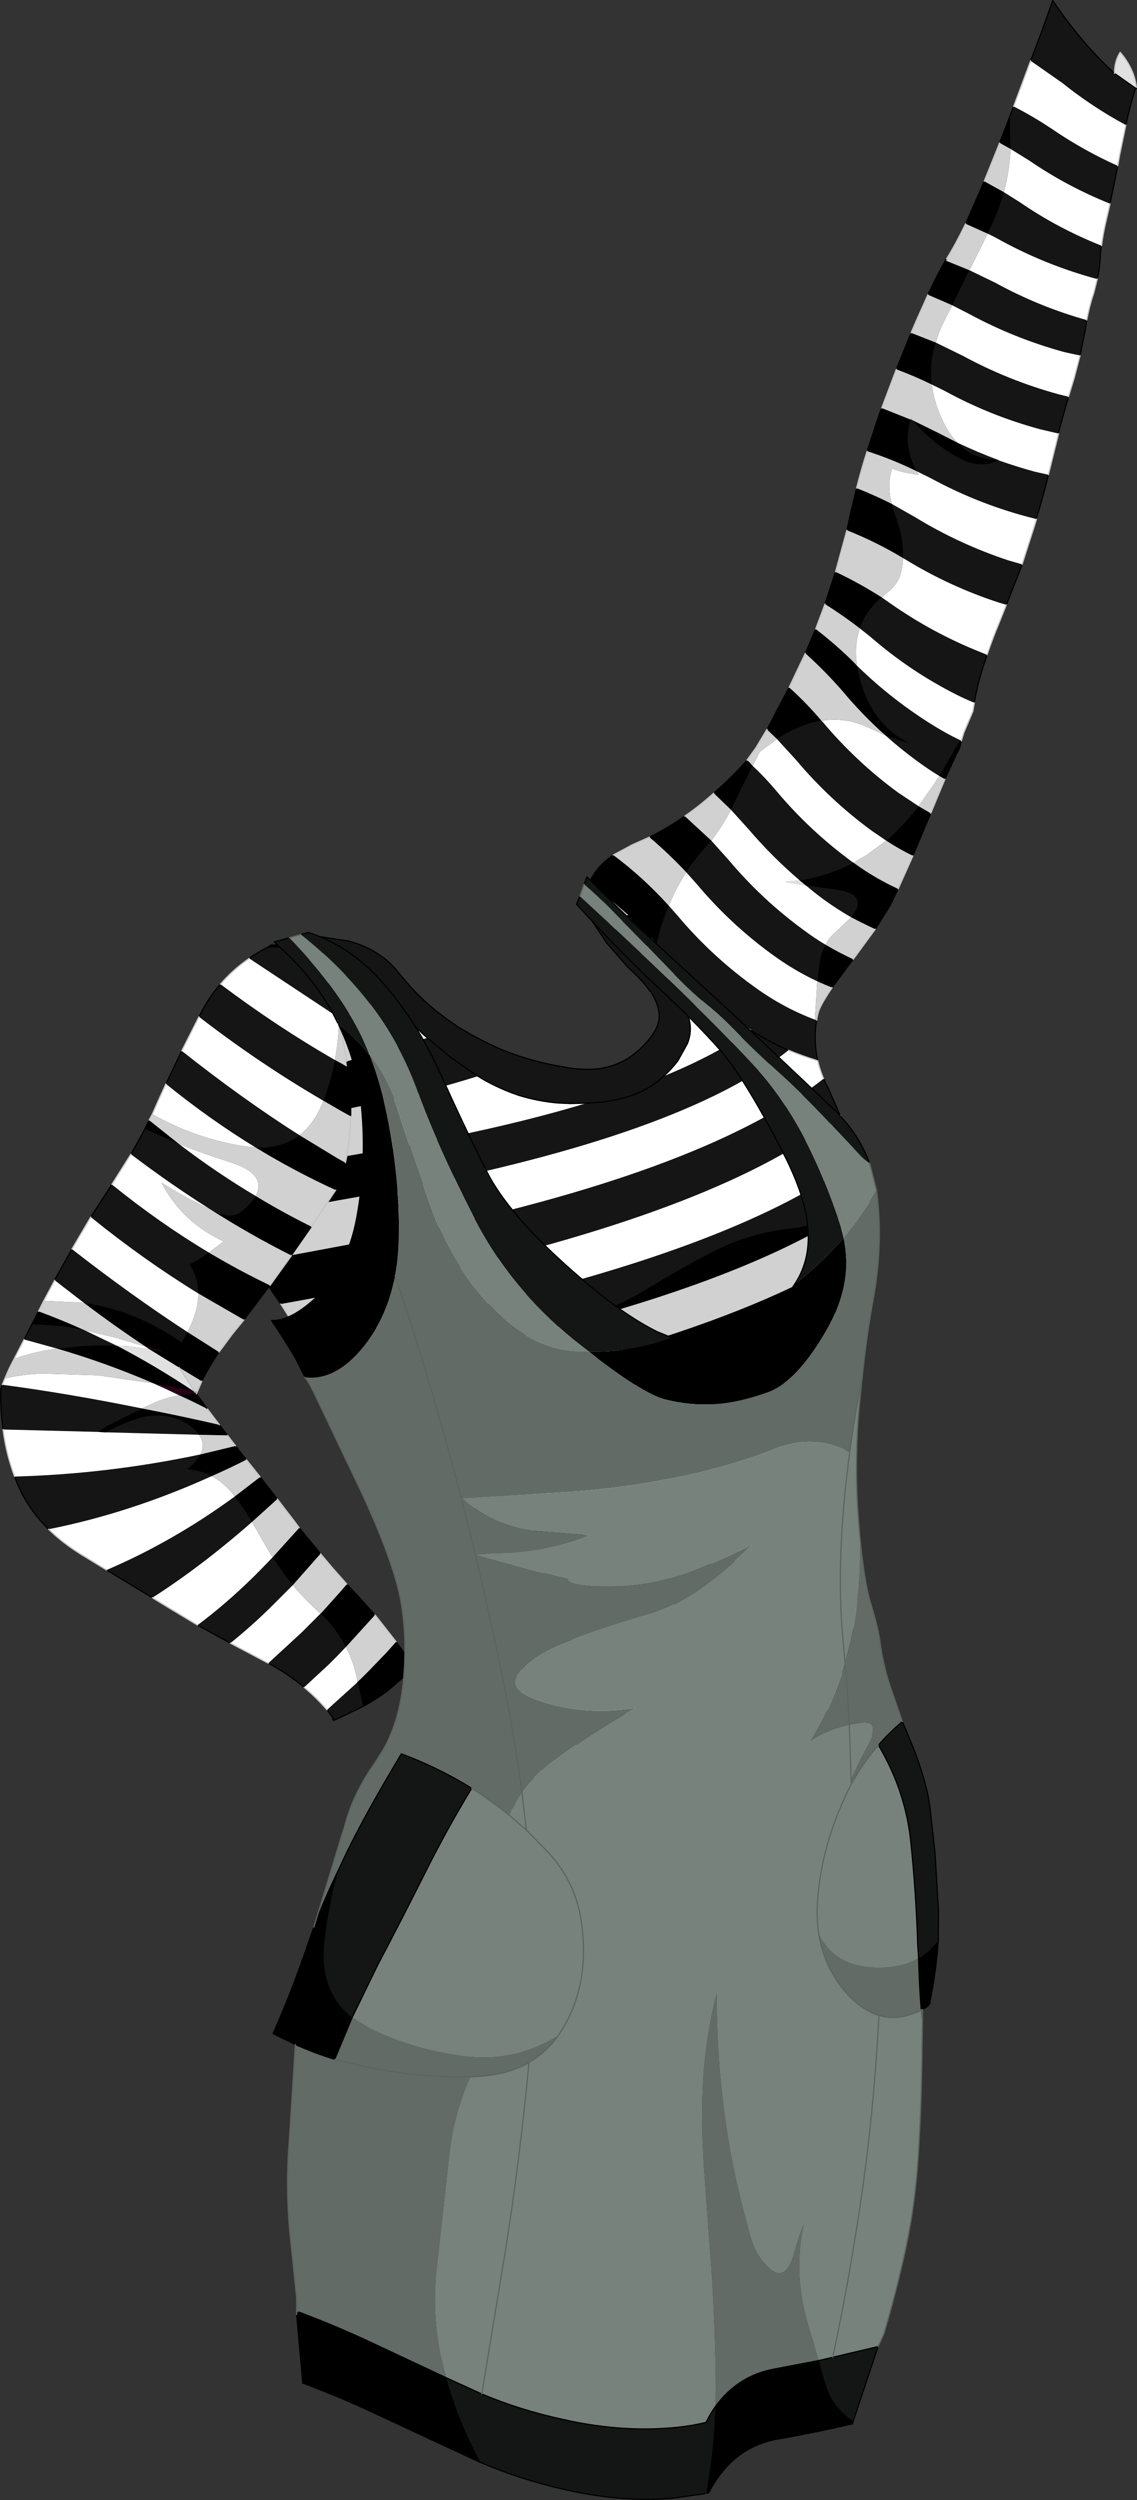 <?xml version="1.0" encoding="UTF-8" standalone="no"?>
<svg xmlns:xlink="http://www.w3.org/1999/xlink" height="616.65px" width="280.6px" xmlns="http://www.w3.org/2000/svg">
  <rect width="100%" height="100%" fill="#333333" stroke="none"/>
  <g transform="matrix(1.0, 0.0, 0.0, 1.0, 157.35, 323.9)">
    <path d="M57.45 87.55 L59.6 94.05 Q58.6 93.0 57.1 92.25 53.3 90.15 49.9 88.85 L57.45 87.55 M117.7 -305.8 Q117.7 -308.85 119.1 -311.0 122.55 -307.0 123.1 -302.35 L123.0 -302.25 122.9 -302.15 117.7 -305.8 M3.5 -85.0 L1.7 -86.9 0.25 -88.35 3.35 -92.35 4.65 -90.95 4.55 -90.8 3.5 -85.0 M-5.65 -94.5 L-9.55 -98.7 -10.1 -99.2 -7.85 -102.75 -2.55 -98.25 -5.65 -94.5 M41.6 -105.45 L36.45 -106.4 40.0 -106.75 41.6 -105.45 M-120.55 8.85 L-113.15 13.4 -109.45 19.15 -109.6 19.25 Q-119.0 13.0 -128.5 8.05 L-125.5 8.2 -120.55 8.85" fill="#e1e1e1" fill-rule="evenodd" stroke="none"/>
    <path d="M122.9 -302.15 L122.8 -301.8 Q121.6 -298.1 120.5 -293.05 112.15 -297.55 104.8 -303.45 L97.0 -308.9 99.85 -316.45 102.45 -323.75 Q109.65 -313.15 117.7 -305.8 L122.9 -302.15 M118.5 -283.0 L116.6 -273.65 Q106.0 -277.9 96.65 -284.3 L92.05 -287.15 91.95 -292.2 91.95 -295.4 92.8 -297.65 Q97.7 -295.15 102.25 -292.1 110.0 -286.8 118.5 -283.0 M114.5 -263.3 Q114.15 -261.5 114.15 -259.85 114.0 -257.5 113.45 -255.1 L113.3 -255.1 Q100.9 -258.45 89.7 -264.55 88.05 -265.5 86.4 -266.25 L86.95 -267.4 Q89.1 -271.8 90.4 -276.5 L94.3 -274.05 Q103.75 -267.55 114.5 -263.3 M110.85 -244.95 L110.4 -242.1 109.2 -236.2 105.3 -237.05 Q92.9 -240.45 81.75 -246.5 L77.65 -248.6 81.9 -257.25 88.3 -254.15 Q99.05 -248.25 110.85 -244.95 M106.35 -226.05 L104.45 -219.35 103.9 -217.2 103.9 -216.95 99.4 -218.0 Q87.0 -221.35 75.85 -227.45 L72.6 -229.05 Q72.0 -234.3 73.6 -239.4 L80.35 -236.1 Q91.5 -230.05 103.9 -226.65 L106.35 -226.05 M101.4 -206.8 Q100.1 -201.4 98.45 -196.15 L98.45 -195.85 95.95 -196.5 Q83.55 -199.85 72.35 -205.95 L68.9 -207.65 Q65.45 -214.1 67.4 -220.4 L67.85 -220.25 Q73.05 -214.1 79.9 -210.6 84.95 -208.2 89.0 -210.35 L89.1 -210.35 Q93.5 -208.8 98.05 -207.55 L101.4 -206.8 M94.9 -184.7 L93.95 -182.15 91.0 -174.7 89.2 -175.25 Q77.05 -179.2 66.1 -185.9 L65.5 -186.25 Q65.75 -191.2 63.6 -196.8 L62.75 -199.6 68.55 -196.3 Q79.45 -189.65 91.6 -185.65 L94.9 -184.7 M86.25 -162.4 L85.55 -160.25 Q83.9 -155.45 83.1 -150.55 80.75 -151.5 78.6 -152.6 67.15 -158.4 57.55 -166.75 56.15 -167.85 54.85 -168.9 56.3 -173.15 60.25 -176.55 L62.4 -175.05 Q72.9 -167.7 84.75 -163.0 L86.25 -162.4 M44.2 -72.25 Q43.75 -70.0 43.85 -66.85 43.95 -64.6 44.45 -62.25 L43.85 -62.45 Q40.45 -63.5 37.25 -64.85 32.4 -66.95 27.9 -69.8 32.4 -66.95 37.25 -64.85 11.0 -43.9 -59.7 -30.35 -60.8 -35.3 -61.15 -40.6 -33.05 -45.6 -12.6 -51.8 L-16.6 -51.7 -19.8 -51.85 Q-24.75 -52.3 -29.4 -53.75 -33.85 -55.25 -38.1 -57.65 L-39.4 -58.45 -42.0 -60.2 -46.25 -63.2 -51.9 -67.9 -46.25 -63.2 -42.0 -60.2 -39.4 -58.45 Q-50.25 -55.05 -61.65 -52.45 -62.3 -58.9 -63.85 -64.45 L-51.9 -67.9 -53.0 -68.85 -59.5 -75.35 -61.65 -77.8 -68.1 -75.2 -68.7 -76.2 Q-70.8 -79.8 -73.1 -82.8 L-68.7 -84.8 Q-70.7 -86.35 -72.95 -87.4 -74.85 -88.35 -76.95 -89.05 L-79.2 -89.65 -81.35 -90.2 -80.5 -90.9 -82.2 -92.35 -80.85 -92.8 -77.95 -92.8 -71.2 -91.75 -70.0 -91.4 Q-65.85 -90.1 -62.65 -87.6 L-62.45 -87.5 Q-60.45 -85.85 -58.8 -83.75 L-56.4 -80.9 Q-53.5 -77.7 -50.15 -74.9 -47.3 -72.6 -44.0 -70.4 L-40.85 -68.6 Q-38.5 -67.3 -36.1 -66.15 -32.1 -64.25 -27.75 -62.95 -23.6 -61.65 -19.2 -60.9 L-17.3 -60.55 Q-12.95 -59.85 -9.15 -60.35 -5.5 -60.95 -2.35 -62.85 L-1.35 -63.55 Q1.2 -65.4 3.25 -68.05 L3.95 -69.1 Q5.25 -71.0 5.35 -73.2 5.35 -76.05 3.2 -79.35 L3.0 -79.5 Q1.6 -81.5 -0.65 -83.7 L-2.45 -85.4 -7.85 -91.55 -7.9 -91.75 -11.45 -97.05 Q-12.85 -99.2 -13.9 -101.45 L-13.2 -102.4 -10.1 -99.2 -9.55 -98.7 -5.65 -94.5 -3.95 -92.7 0.25 -88.35 1.7 -86.9 3.5 -85.0 6.65 -81.7 7.75 -80.55 8.1 -80.2 Q10.65 -77.5 11.85 -74.9 10.65 -77.5 8.1 -80.2 L7.75 -80.55 6.65 -81.7 10.1 -84.8 5.85 -89.6 4.75 -90.9 Q4.65 -90.95 4.65 -90.95 5.8 -95.9 7.7 -100.5 L9.7 -98.25 Q17.9 -88.45 28.25 -80.9 35.6 -75.45 43.75 -72.4 L44.2 -72.25 M45.9 -57.85 L46.55 -56.45 47.2 -55.15 47.4 -54.7 50.0 -48.75 Q21.75 -25.95 -51.25 -9.55 L-52.4 -11.45 Q-54.75 -15.55 -56.45 -19.7 14.55 -34.45 44.45 -56.7 L45.9 -57.85 M54.15 -38.1 L55.8 -33.55 56.4 -31.75 Q54.95 -28.7 52.6 -27.05 45.25 -21.7 37.95 -20.9 30.5 -20.15 23.8 -17.55 17.15 -15.0 2.5 -6.1 -12.1 2.85 -27.85 3.3 -36.6 3.45 -43.1 -0.95 25.7 -16.65 54.15 -38.1 M50.6 23.9 L50.6 24.0 Q26.65 33.6 -12.7 38.85 L3.45 32.05 Q15.6 27.05 28.75 23.55 40.0 20.55 50.6 23.9 M50.85 35.0 Q50.8 39.7 51.1 44.45 L51.2 45.25 Q34.65 50.2 11.6 52.8 L10.55 52.85 -16.15 54.85 -22.75 53.55 Q-32.1 51.15 -29.5 47.6 21.55 45.0 50.85 35.0 M52.4 55.4 L52.75 57.1 Q53.65 61.65 54.0 66.15 26.25 73.05 -19.55 72.05 -26.55 70.4 -32.2 67.0 -25.85 65.8 -19.6 64.05 25.2 63.2 52.4 55.4 M54.7 77.5 L55.1 79.85 Q50.6 85.55 42.0 86.4 45.65 87.1 49.9 88.85 22.95 92.75 -18.4 89.1 L-11.4 87.8 Q-20.75 88.15 -27.35 84.35 L-10.35 80.85 Q29.45 82.85 54.7 77.5 M60.15 95.7 L60.3 96.15 61.35 99.75 61.95 103.25 Q23.1 113.15 -56.4 101.7 L-56.1 101.0 Q-54.8 97.35 -54.15 93.55 21.55 104.35 60.15 95.7 M65.15 118.75 L65.85 119.7 Q32.65 130.55 -31.5 122.05 L-35.65 120.4 Q-42.85 117.45 -44.6 111.75 L-43.8 111.85 Q-38.7 114.45 -33.0 116.0 -20.75 119.45 -7.25 121.0 L19.75 123.9 Q33.2 125.1 46.35 123.0 56.15 121.45 65.15 118.75 M66.65 127.8 L66.45 130.45 58.85 130.9 66.65 127.8 M-67.75 97.0 L-72.35 99.25 -74.85 100.4 -75.3 99.7 -76.05 98.65 -76.65 97.85 -69.3 91.2 -69.05 91.2 -67.75 97.0 M-82.3 92.3 Q-86.2 89.0 -91.15 86.35 L-82.85 78.7 -80.85 76.7 -78.25 74.1 Q-74.35 77.85 -72.0 82.35 L-74.25 84.7 -76.25 86.7 -82.3 92.3 M-100.5 81.4 L-108.6 76.95 Q-101.75 71.85 -94.95 65.2 L-92.95 63.2 -90.1 60.25 -87.15 64.5 -85.1 67.1 -88.1 70.1 -90.1 72.1 Q-95.3 77.25 -100.5 81.4 M-119.75 70.2 L-131.05 63.35 Q-114.65 56.35 -99.45 45.25 -97.05 48.3 -95.15 51.5 -107.7 62.5 -119.75 70.2 M-145.35 53.3 Q-150.65 48.1 -153.25 41.6 L-153.75 40.3 Q-130.85 39.7 -107.9 34.85 -108.85 36.55 -111.25 38.55 -107.95 38.75 -105.1 40.2 -125.2 49.3 -145.35 53.3 M-156.6 28.7 Q-157.3 23.75 -157.15 18.7 L-156.8 17.65 Q-139.95 19.9 -122.35 23.5 L-130.6 27.65 Q-132.0 28.4 -133.1 29.3 L-156.6 28.7 M-151.4 6.5 L-149.5 2.75 -141.85 3.2 -136.4 4.25 -128.5 8.05 Q-133.05 7.85 -137.6 8.15 L-143.25 8.75 -151.4 6.5 M-143.85 -8.1 L-143.8 -8.25 -143.7 -8.5 -139.6 -15.8 Q-125.05 -4.45 -111.1 4.65 L-112.55 7.2 Q-123.75 -0.7 -136.65 -2.55 L-143.85 -8.1 M-134.95 -23.7 L-130.25 -30.95 -129.75 -31.75 Q-117.95 -22.2 -105.8 -14.95 -108.3 -13.2 -110.55 -12.05 -108.5 -8.7 -108.4 -4.85 -122.0 -13.2 -134.95 -23.7 M-125.05 -39.2 Q-123.25 -42.3 -121.6 -45.45 L-113.15 -41.7 Q-104.0 -34.7 -94.25 -28.9 -95.15 -27.4 -97.05 -25.7 -99.75 -23.1 -103.55 -24.7 L-105.45 -25.6 Q-115.35 -31.85 -125.05 -39.2 M-116.4 -56.55 L-112.5 -64.7 Q-97.4 -52.75 -83.45 -43.9 -87.85 -40.6 -94.25 -40.85 -105.7 -47.85 -116.4 -56.55 M-108.25 -73.1 L-107.3 -74.9 Q-105.45 -78.3 -102.95 -81.15 -89.05 -70.7 -74.7 -62.45 -75.7 -57.3 -77.55 -52.4 -93.3 -61.55 -108.25 -73.1 M-95.85 -87.5 Q-93.75 -89.05 -91.3 -90.25 -85.25 -90.9 -81.2 -86.95 -78.85 -84.8 -77.1 -81.0 L-76.85 -80.3 Q-75.35 -76.85 -74.25 -73.2 L-95.85 -87.5 M78.95 -214.7 Q83.9 -212.35 89.0 -210.45 82.85 -210.6 78.95 -214.7 M-68.7 -84.8 Q-67.15 -83.7 -65.65 -82.2 L-63.5 -79.95 -61.65 -77.8 -63.5 -79.95 -65.65 -82.2 Q-67.15 -83.7 -68.7 -84.8 M6.45 -58.45 Q4.9 -57.05 3.1 -55.85 L2.2 -55.35 Q-2.0 -52.9 -8.85 -52.05 L-12.6 -51.8 -8.85 -52.05 Q-2.0 -52.9 2.2 -55.35 L3.1 -55.85 Q4.9 -57.05 6.45 -58.45 19.55 -63.85 27.9 -69.8 26.15 -70.95 24.4 -72.25 L17.4 -77.85 11.85 -74.9 Q12.7 -73.1 12.95 -71.3 13.25 -68.85 12.3 -66.5 L9.95 -62.25 Q8.4 -60.2 6.45 -58.45 M34.4 -141.6 Q37.25 -143.5 40.55 -144.8 42.95 -145.75 45.4 -146.1 L45.75 -145.75 Q54.0 -135.95 64.3 -128.4 L69.35 -125.05 Q65.6 -120.2 61.35 -116.55 L57.7 -119.05 Q47.4 -126.6 39.15 -136.4 L34.4 -141.6 M61.1 -142.55 Q64.4 -141.25 67.7 -140.4 57.95 -144.55 54.7 -157.1 L54.15 -159.7 Q62.85 -151.2 73.25 -144.8 76.35 -142.9 79.55 -141.35 L74.45 -132.5 Q71.75 -134.15 69.15 -136.05 64.9 -139.15 61.1 -142.55 M28.4 -135.0 Q31.55 -132.05 34.3 -128.75 42.55 -118.95 52.85 -111.4 L53.3 -111.1 Q46.85 -107.8 40.0 -106.75 33.2 -112.55 27.35 -119.4 L23.05 -124.15 23.55 -125.2 28.4 -135.0 M12.0 -108.75 Q14.0 -111.75 16.45 -114.55 L18.2 -116.55 22.5 -111.75 Q30.75 -101.95 41.05 -94.45 43.65 -92.5 46.35 -90.9 45.25 -88.9 44.9 -86.35 L44.35 -81.85 Q38.55 -84.55 33.1 -88.55 22.75 -96.1 14.55 -105.9 L12.0 -108.75 M52.7 -97.65 Q49.2 -99.65 45.9 -102.05 43.65 -103.7 41.6 -105.45 L47.5 -104.65 Q57.6 -103.7 52.7 -97.65 M17.4 -77.85 Q13.6 -81.15 10.1 -84.8 13.6 -81.15 17.4 -77.85 M-131.2 29.4 Q-128.0 27.65 -124.35 26.35 -117.0 23.75 -111.25 27.3 -109.2 28.6 -108.25 30.0 L-131.2 29.4" fill="#151515" fill-rule="evenodd" stroke="none"/>
    <path d="M120.5 -293.05 L119.0 -285.8 118.5 -283.0 Q110.0 -286.8 102.25 -292.1 97.7 -295.15 92.8 -297.65 L97.0 -308.9 104.8 -303.45 Q112.15 -297.55 120.5 -293.05 M116.6 -273.65 L115.7 -269.75 Q114.85 -266.2 114.5 -263.3 103.75 -267.55 94.3 -274.05 L90.4 -276.5 Q91.8 -281.7 92.05 -287.15 L96.65 -284.3 Q106.0 -277.9 116.6 -273.65 M113.45 -255.1 L112.6 -251.7 Q111.55 -248.65 110.85 -244.95 99.05 -248.25 88.3 -254.15 L81.9 -257.25 86.4 -266.25 Q88.05 -265.5 89.7 -264.55 100.9 -258.45 113.3 -255.1 L113.45 -255.1 M109.2 -236.2 L107.75 -230.65 106.35 -226.05 103.9 -226.65 Q91.5 -230.05 80.35 -236.1 L73.6 -239.4 Q74.2 -241.55 75.2 -243.75 L77.65 -248.6 81.75 -246.5 Q92.9 -240.45 105.3 -237.05 L109.2 -236.2 M103.9 -216.95 L101.5 -207.25 101.4 -206.8 98.05 -207.55 Q93.5 -208.8 89.1 -210.35 L89.0 -210.45 Q83.9 -212.35 78.95 -214.7 77.3 -216.4 76.0 -218.75 73.25 -223.95 72.6 -229.05 L75.85 -227.45 Q87.0 -221.35 99.4 -218.0 L103.9 -216.95 M98.45 -195.85 L98.05 -194.5 94.9 -184.7 91.6 -185.65 Q79.45 -189.65 68.55 -196.3 L62.75 -199.6 Q61.45 -204.3 62.85 -208.35 65.15 -207.3 69.4 -206.8 L68.9 -207.65 72.35 -205.95 Q83.55 -199.85 95.95 -196.5 L98.45 -195.85 M91.0 -174.7 L89.2 -170.2 Q87.8 -166.9 86.25 -162.4 L84.75 -163.0 Q72.9 -167.7 62.4 -175.05 L60.25 -176.55 61.25 -177.4 Q64.05 -179.65 64.75 -181.8 65.45 -184.0 65.5 -186.25 L66.1 -185.9 Q77.05 -179.2 89.2 -175.25 L91.0 -174.7 M83.1 -150.55 L82.75 -148.45 80.5 -143.15 79.9 -141.15 79.55 -141.35 Q76.35 -142.9 73.25 -144.8 62.85 -151.2 54.15 -159.7 53.4 -164.75 54.85 -168.9 56.15 -167.85 57.55 -166.75 67.15 -158.4 78.6 -152.6 80.75 -151.5 83.1 -150.55 M44.45 -62.25 Q44.95 -60.1 45.9 -57.85 L44.45 -56.7 Q14.55 -34.45 -56.45 -19.7 -58.55 -24.9 -59.7 -30.35 11.0 -43.9 37.25 -64.85 40.45 -63.5 43.85 -62.45 L44.45 -62.25 M50.0 -48.75 L51.4 -45.2 54.15 -38.1 Q25.7 -16.65 -43.1 -0.95 -47.7 -4.2 -51.25 -9.55 21.75 -25.95 50.0 -48.75 M50.6 24.0 Q50.45 26.6 50.8 29.3 L50.95 31.3 50.95 32.0 50.85 35.0 Q21.55 45.0 -29.5 47.6 -27.75 45.0 -20.05 41.85 L-12.7 38.85 Q26.65 33.6 50.6 24.0 M51.2 45.25 Q51.55 50.35 52.4 55.4 25.2 63.2 -19.6 64.05 L-14.7 62.6 Q-1.75 58.5 10.55 52.85 8.4 53.75 3.85 54.5 -6.25 56.25 -16.15 54.85 L10.55 52.85 11.6 52.8 Q34.65 50.2 51.2 45.25 M54.0 66.15 L54.05 70.1 Q54.05 73.95 54.7 77.5 29.45 82.85 -10.35 80.85 L1.8 78.95 Q17.65 76.7 31.6 71.15 L24.4 71.35 Q7.95 74.55 -9.3 73.5 -14.75 73.15 -19.55 72.05 26.25 73.05 54.0 66.15 M59.6 94.05 L60.15 95.7 Q21.55 104.35 -54.15 93.55 L-54.05 92.95 -41.9 92.4 -18.4 89.1 Q22.95 92.75 49.9 88.85 53.3 90.15 57.1 92.25 58.6 93.0 59.6 94.05 M61.95 103.25 Q62.2 106.1 61.95 109.15 61.8 110.85 61.95 112.35 61.8 112.35 61.7 112.45 L40.65 113.2 Q27.45 113.2 14.3 113.55 0.6 114.0 -12.85 112.8 L-38.7 109.65 Q-49.25 108.0 -56.55 102.1 L-56.4 101.7 Q23.1 113.15 61.95 103.25 M65.85 119.7 Q67.1 121.95 66.75 125.85 L66.65 127.8 58.85 130.9 57.3 130.9 Q40.1 131.35 22.6 131.4 9.75 131.4 -2.35 129.35 -11.2 127.85 -20.15 125.6 -25.7 124.2 -31.5 122.05 32.65 130.55 65.85 119.7 M-76.65 97.85 Q-79.2 94.9 -82.3 92.3 L-76.25 86.7 -74.25 84.7 -72.0 82.35 Q-70.0 86.15 -69.2 90.4 L-69.15 91.0 -69.3 91.2 -76.65 97.85 M-91.15 86.35 L-93.6 85.05 -100.5 81.4 Q-95.3 77.25 -90.1 72.1 L-88.1 70.1 -85.1 67.1 Q-82.4 70.3 -79.1 73.35 L-78.25 74.1 -80.85 76.7 -82.85 78.7 -91.15 86.35 M-108.6 76.95 L-115.75 72.65 -119.75 70.2 Q-107.7 62.5 -95.15 51.5 L-93.4 54.6 -90.1 60.25 -92.95 63.2 -94.95 65.2 Q-101.75 71.85 -108.6 76.95 M-131.05 63.35 L-137.1 59.65 Q-141.85 56.75 -145.35 53.3 -125.2 49.3 -105.1 40.2 -102.15 41.75 -99.8 44.7 L-99.45 45.25 Q-114.65 56.35 -131.05 63.35 M-153.75 40.3 Q-155.85 34.65 -156.6 28.7 L-133.1 29.3 -131.2 29.4 -108.25 30.0 Q-106.6 32.25 -107.9 34.85 -130.85 39.7 -153.75 40.3 M-156.8 17.65 L-156.15 16.1 Q-151.6 15.05 -146.65 14.9 L-133.1 15.35 -119.95 17.25 -119.85 17.15 -119.5 17.3 Q-116.3 18.7 -113.15 20.25 -116.05 20.8 -118.8 21.9 L-122.35 23.5 Q-139.95 19.9 -156.8 17.65 M-153.85 11.25 L-151.4 6.5 -143.25 8.75 Q-147.25 9.25 -151.15 10.4 L-153.85 11.25 M-146.55 -3.05 L-143.85 -8.1 -136.65 -2.55 -146.55 -3.05 M-139.6 -15.8 L-134.95 -23.7 Q-122.0 -13.2 -108.4 -4.85 -108.4 -0.45 -111.1 4.65 -125.05 -4.45 -139.6 -15.8 M-129.75 -31.75 L-125.05 -39.2 Q-115.35 -31.85 -105.45 -25.6 -111.6 -28.45 -117.5 -32.2 -112.4 -22.4 -102.15 -17.7 L-105.8 -14.95 Q-117.95 -22.2 -129.75 -31.75 M-119.75 -49.1 L-118.3 -52.4 -116.4 -56.55 Q-105.7 -47.85 -94.25 -40.85 L-97.3 -41.2 Q-109.2 -43.1 -119.75 -49.1 M-112.5 -64.7 L-108.25 -73.1 Q-93.3 -61.55 -77.55 -52.4 L-77.7 -52.05 Q-79.8 -46.65 -83.45 -43.9 -97.4 -52.75 -112.5 -64.7 M-102.95 -81.15 Q-99.9 -84.7 -95.85 -87.5 L-74.25 -73.2 -74.15 -72.65 -73.7 -71.35 Q-73.9 -66.85 -74.7 -62.45 -89.05 -70.7 -102.95 -81.15 M-77.95 -88.55 L-76.95 -89.05 Q-74.85 -88.35 -72.95 -87.4 -70.7 -86.35 -68.7 -84.8 L-73.1 -82.8 Q-75.35 -85.85 -77.95 -88.55 M-68.1 -75.2 L-61.65 -77.8 -59.5 -75.35 -53.0 -68.85 -51.9 -67.9 -63.85 -64.45 Q-65.5 -70.25 -68.1 -75.2 M-39.4 -58.45 L-38.1 -57.65 Q-33.85 -55.25 -29.4 -53.75 -24.75 -52.3 -19.8 -51.85 L-16.6 -51.7 -12.6 -51.8 Q-33.05 -45.6 -61.15 -40.6 L-61.35 -45.25 -61.65 -52.45 Q-50.25 -55.05 -39.4 -58.45 M6.45 -58.45 Q8.4 -60.2 9.95 -62.25 L12.3 -66.5 Q13.25 -68.85 12.95 -71.3 12.7 -73.1 11.85 -74.9 L17.4 -77.85 24.4 -72.25 Q26.15 -70.95 27.9 -69.8 19.55 -63.85 6.45 -58.45 M6.65 -81.7 L3.5 -85.0 4.55 -90.8 4.75 -90.9 5.85 -89.6 10.1 -84.8 6.65 -81.7 M45.4 -146.1 Q51.65 -147.15 57.7 -144.1 L61.1 -142.55 Q64.9 -139.15 69.15 -136.05 71.75 -134.15 74.45 -132.5 L73.3 -130.75 69.35 -125.05 64.3 -128.4 Q54.0 -135.95 45.75 -145.75 L45.4 -146.1 M34.4 -141.6 L39.15 -136.4 Q47.4 -126.6 57.7 -119.05 L61.35 -116.55 56.6 -113.05 53.3 -111.1 52.85 -111.4 Q42.55 -118.95 34.3 -128.75 31.55 -132.05 28.4 -135.0 L29.55 -137.25 30.15 -138.45 34.4 -141.6 M23.05 -124.15 L27.35 -119.4 Q33.2 -112.55 40.0 -106.75 L36.45 -106.4 41.6 -105.45 Q43.65 -103.7 45.9 -102.05 49.2 -99.65 52.7 -97.65 L49.15 -94.25 Q47.4 -92.8 46.35 -90.9 43.65 -92.5 41.05 -94.45 30.75 -101.95 22.5 -111.75 L18.2 -116.55 Q20.95 -120.1 23.05 -124.15 M7.7 -100.5 L9.0 -103.45 Q10.35 -106.15 12.0 -108.75 L14.55 -105.9 Q22.75 -96.1 33.1 -88.55 38.55 -84.55 44.35 -81.85 L43.75 -72.4 Q35.6 -75.45 28.25 -80.9 17.9 -88.45 9.7 -98.25 L7.7 -100.5 M-113.15 -41.7 Q-107.0 -39.3 -100.75 -37.3 -91.3 -34.35 -94.25 -28.9 -104.0 -34.7 -113.15 -41.7 M-136.4 4.25 L-128.85 6.05 -121.5 8.2 -120.55 8.85 -125.5 8.2 -128.5 8.05 -136.4 4.25" fill="#ffffff" fill-rule="evenodd" stroke="none"/>
    <path d="M79.9 -141.15 L79.65 -140.05 79.45 -139.35 78.5 -137.5 75.85 -131.7 74.45 -132.5 79.55 -141.35 79.9 -141.15 M72.35 -123.3 L68.3 -113.7 67.95 -112.8 Q64.55 -114.45 61.35 -116.55 65.6 -120.2 69.35 -125.05 L72.35 -123.3 M64.3 -104.65 L62.3 -100.5 58.65 -94.7 Q55.65 -96.1 52.7 -97.65 57.6 -103.7 47.5 -104.65 L41.6 -105.45 40.0 -106.75 Q46.85 -107.8 53.3 -111.1 58.6 -107.25 64.3 -104.65 M53.2 -87.3 L48.0 -80.3 Q46.2 -81.0 44.35 -81.85 L44.9 -86.35 Q45.25 -88.9 46.35 -90.9 49.75 -88.9 53.2 -87.3 M56.4 -31.75 L57.1 -28.3 Q20.8 -1.6 -78.6 15.95 L-79.8 13.15 -82.65 6.9 Q-61.5 3.2 -43.1 -0.95 -36.6 3.45 -27.85 3.3 -12.1 2.85 2.5 -6.1 17.15 -15.0 23.8 -17.55 30.5 -20.15 37.95 -20.9 45.25 -21.7 52.6 -27.05 54.95 -28.7 56.4 -31.75 M56.75 -17.0 L55.3 -8.6 Q54.7 -5.75 54.35 -2.9 16.45 18.7 -71.45 31.1 L-74.35 25.2 Q20.15 8.2 56.75 -17.0 M53.3 10.2 Q52.75 13.7 51.8 16.8 50.8 20.2 50.6 23.9 40.0 20.55 28.75 23.55 15.6 27.05 3.45 32.05 L-12.7 38.85 Q-36.2 41.85 -65.05 43.35 L-68.35 36.9 Q15.15 28.95 53.3 10.2 M55.1 79.85 L56.05 83.4 57.45 87.55 49.9 88.85 Q45.65 87.1 42.0 86.4 50.6 85.55 55.1 79.85 M61.95 112.45 Q62.2 116.35 64.3 118.0 L65.15 118.75 Q56.15 121.45 46.35 123.0 33.2 125.1 19.75 123.9 L-7.25 121.0 Q-20.75 119.45 -33.0 116.0 -38.7 114.45 -43.8 111.85 25.9 122.85 61.7 112.45 L61.95 112.45 M66.45 130.45 L66.65 133.15 66.8 136.25 64.3 137.6 Q58.65 140.25 52.7 142.1 46.55 144.1 39.95 144.6 L28.15 145.65 14.95 146.35 2.15 146.35 -10.7 145.65 -23.45 144.35 Q-29.6 143.45 -35.6 141.8 -42.15 140.0 -48.95 138.7 -54.3 137.6 -58.9 135.05 L-68.5 129.6 -67.55 126.4 Q16.25 145.45 58.85 130.9 L66.45 130.45 M-66.25 116.4 Q-65.25 112.35 -62.35 110.0 L-61.05 108.9 -44.6 111.75 Q-42.85 117.45 -35.65 120.4 L-31.5 122.05 Q-47.9 119.9 -66.25 116.4 M-53.95 84.95 L-54.05 82.95 Q-54.2 79.9 -54.5 77.05 -30.55 79.9 -10.35 80.85 L-27.35 84.35 Q-20.75 88.15 -11.4 87.8 L-18.4 89.1 -53.95 84.95 M-55.45 70.2 Q-56.1 66.85 -56.9 63.8 -36.95 64.4 -19.6 64.05 -25.85 65.8 -32.2 67.0 -26.55 70.4 -19.55 72.05 L-55.45 70.2 M-59.75 55.3 Q-61.15 51.9 -62.7 48.45 -45.1 48.35 -29.5 47.6 -32.1 51.15 -22.75 53.55 L-16.15 54.85 Q-36.2 55.75 -59.75 55.3 M-88.05 -2.25 L-91.0 -6.5 -97.15 1.65 -108.4 -4.85 Q-108.5 -8.7 -110.55 -12.05 -108.3 -13.2 -105.8 -14.95 -98.35 -10.5 -90.7 -6.85 L-85.45 -14.15 -85.45 -14.25 -85.6 -14.3 Q-95.65 -19.35 -105.45 -25.6 L-103.55 -24.7 Q-99.75 -23.1 -97.05 -25.7 -95.15 -27.4 -94.25 -28.9 -87.5 -24.8 -80.5 -21.35 L-85.35 -14.4 -85.35 -14.3 -56.45 -19.7 Q-54.75 -15.55 -52.4 -11.45 L-51.25 -9.55 Q-68.45 -5.75 -88.05 -2.25 M-103.3 9.6 Q-105.7 13.1 -107.55 16.8 L-113.15 13.4 -120.55 8.85 -117.15 9.45 -121.5 8.2 Q-129.05 3.2 -136.65 -2.55 -123.75 -0.7 -112.55 7.2 L-111.1 4.65 -103.3 9.6 M-108.9 19.9 L-108.65 20.2 -106.15 23.65 Q-109.6 21.85 -113.15 20.25 L-109.1 19.65 -108.9 19.9 M-103.2 27.55 L-101.2 30.15 -108.25 30.0 Q-109.2 28.6 -111.25 27.3 -117.0 23.75 -124.35 26.35 -128.0 27.65 -131.2 29.4 L-133.1 29.3 Q-132.0 28.4 -130.6 27.65 L-122.35 23.5 Q-112.9 25.3 -103.2 27.55 M-99.2 32.75 L-99.15 32.85 -96.55 36.15 Q-100.75 38.3 -105.1 40.2 -107.95 38.75 -111.25 38.55 -108.85 36.55 -107.9 34.85 L-99.2 32.75 M-93.15 40.4 L-88.9 45.85 -95.15 51.5 Q-97.05 48.3 -99.45 45.25 L-93.15 40.4 M-83.5 52.95 L-78.25 59.35 -85.1 67.1 -87.15 64.5 -90.1 60.25 -83.5 52.95 M-71.75 66.85 L-69.75 69.0 -69.3 69.45 -64.8 74.45 -65.85 75.6 -71.8 82.15 -72.0 82.35 Q-74.35 77.85 -78.25 74.1 L-78.05 73.95 -73.3 68.65 -71.75 66.85 M-59.6 81.05 L-57.1 84.5 -55.95 86.0 -54.8 87.1 -59.7 91.45 -60.9 92.5 Q-63.75 94.85 -67.75 97.0 L-69.05 91.2 -69.15 91.0 -68.25 90.15 -66.25 88.15 -62.0 83.75 -59.6 81.05 M-149.5 2.75 L-147.85 -0.45 Q-142.15 1.65 -136.4 4.25 L-141.85 3.2 -149.5 2.75 M-121.6 -45.45 L-120.55 -47.6 -113.15 -41.7 -121.6 -45.45 M-91.3 -90.25 Q-90.9 -90.55 -90.45 -90.8 L-89.75 -90.8 -87.35 -90.8 -82.2 -92.35 -80.5 -90.9 -81.35 -90.2 -79.2 -89.65 -77.95 -88.55 -81.2 -86.95 Q-85.25 -90.9 -91.3 -90.25 M-13.2 -102.4 Q-12.85 -104.25 -12.1 -105.9 L-12.0 -106.05 Q-10.15 -110.2 -6.0 -113.0 1.45 -107.45 7.7 -100.5 5.8 -95.9 4.65 -90.95 L3.35 -92.35 -2.55 -98.25 -7.85 -102.75 -10.1 -99.2 -13.2 -102.4 M2.9 -117.4 Q7.45 -119.65 11.65 -122.6 L18.2 -116.55 16.45 -114.55 Q14.0 -111.75 12.0 -108.75 7.7 -113.35 2.9 -117.4 M18.8 -128.25 Q24.0 -132.85 27.0 -136.4 L27.55 -135.95 28.4 -135.0 23.55 -125.2 23.05 -124.15 18.8 -128.25 M32.5 -145.0 L34.65 -149.15 37.4 -154.35 Q41.65 -150.55 45.4 -146.1 42.95 -145.75 40.55 -144.8 37.25 -143.5 34.4 -141.6 L32.15 -143.75 32.5 -145.0 M41.4 -162.75 L43.95 -168.75 Q48.85 -165.0 53.3 -160.6 L54.15 -159.7 54.7 -157.1 Q57.95 -144.55 67.7 -140.4 64.4 -141.25 61.1 -142.55 55.45 -147.6 50.6 -153.4 46.25 -158.4 41.4 -162.75 M46.25 -174.9 L48.85 -182.85 Q54.7 -180.1 60.25 -176.55 56.3 -173.15 54.85 -168.9 50.7 -172.1 46.25 -174.9 M51.65 -193.1 L52.5 -197.1 54.05 -203.5 Q58.5 -201.75 62.75 -199.6 L63.6 -196.8 Q65.75 -191.2 65.5 -186.25 58.85 -190.25 51.65 -193.1 M56.65 -212.6 L59.7 -221.9 60.25 -223.25 67.4 -220.4 Q65.45 -214.1 68.9 -207.65 62.9 -210.6 56.65 -212.6 M63.85 -232.8 L67.5 -241.8 73.6 -239.4 Q72.0 -234.3 72.6 -229.05 68.3 -231.15 63.85 -232.8 M71.65 -251.2 Q74.2 -256.65 76.0 -259.7 L76.1 -259.6 81.9 -257.25 77.65 -248.6 71.65 -251.2 M80.95 -268.7 L82.15 -271.4 85.55 -279.2 90.4 -276.5 Q89.1 -271.8 86.95 -267.4 L86.4 -266.25 80.95 -268.7 M89.35 -288.65 L89.35 -288.7 91.95 -295.4 91.95 -292.2 92.05 -287.15 89.35 -288.65 M-77.1 -81.0 L-73.1 -82.8 Q-70.8 -79.8 -68.7 -76.2 L-68.1 -75.2 -73.7 -72.85 -74.15 -72.65 -74.25 -73.2 Q-75.35 -76.85 -76.85 -80.3 L-77.1 -81.0 M-74.7 -62.45 L-73.2 -61.65 -71.55 -60.7 -71.05 -55.75 -70.8 -50.55 -71.05 -55.75 -71.55 -60.7 -71.75 -62.1 -63.85 -64.45 Q-62.3 -58.9 -61.65 -52.45 L-70.8 -50.55 -70.8 -48.55 -73.05 -49.8 -77.55 -52.4 Q-75.7 -57.3 -74.7 -62.45 M-81.35 -90.2 L-87.35 -90.8 -81.35 -90.2 M0.25 -88.35 L-3.95 -92.7 -5.65 -94.5 -2.55 -98.25 3.35 -92.35 0.25 -88.35 M67.85 -220.25 L74.45 -217.0 78.95 -214.7 Q82.85 -210.6 89.0 -210.45 L89.0 -210.35 Q84.95 -208.2 79.9 -210.6 73.05 -214.1 67.85 -220.25 M-12.1 -105.9 L-7.85 -102.75 -12.1 -105.9 M-61.15 -40.6 Q-60.8 -35.3 -59.7 -30.35 L-76.5 -27.35 -74.5 -30.35 -73.55 -31.85 Q-72.7 -34.45 -72.1 -37.1 -72.7 -34.45 -73.55 -31.85 L-74.5 -30.35 Q-84.75 -35.05 -94.25 -40.85 -87.85 -40.6 -83.45 -43.9 L-74.15 -38.25 -72.1 -37.1 -71.75 -38.75 -61.15 -40.6 M-85.35 -14.3 L-85.45 -14.25 -85.35 -14.3 M-91.0 -6.5 L-90.7 -6.85 -91.0 -6.5 M-128.5 8.05 Q-119.0 13.0 -109.6 19.25 L-119.5 17.3 -119.85 17.15 Q-131.4 12.2 -143.25 8.75 L-137.6 8.15 Q-133.05 7.85 -128.5 8.05" fill="#000000" fill-rule="evenodd" stroke="none"/>
    <path d="M75.85 -131.7 L74.55 -128.6 72.35 -123.3 69.35 -125.05 73.3 -130.75 74.45 -132.5 75.85 -131.7 M67.95 -112.8 L64.3 -104.65 Q58.6 -107.25 53.3 -111.1 L56.6 -113.05 61.35 -116.55 Q64.55 -114.45 67.95 -112.8 M58.65 -94.7 L53.3 -87.4 53.2 -87.3 Q49.75 -88.9 46.35 -90.9 47.4 -92.8 49.15 -94.25 L52.7 -97.65 Q55.65 -96.1 58.65 -94.7 M48.0 -80.3 Q45.85 -77.1 45.15 -75.55 44.45 -74.25 44.2 -72.25 L43.75 -72.4 44.35 -81.85 Q46.2 -81.0 48.0 -80.3 M57.1 -28.3 Q57.6 -24.8 57.3 -21.1 L56.75 -17.0 Q20.15 8.2 -74.35 25.2 L-78.6 15.95 Q20.8 -1.6 57.1 -28.3 M54.35 -2.9 Q53.8 0.85 53.7 4.6 L53.3 10.2 Q15.15 28.95 -68.35 36.9 L-69.55 34.65 -71.45 31.1 Q16.45 18.7 54.35 -2.9 M-67.55 126.4 Q-66.95 123.45 -66.8 120.05 -66.7 118.05 -66.25 116.4 -47.9 119.9 -31.5 122.05 -25.7 124.2 -20.15 125.6 -11.2 127.85 -2.35 129.35 9.75 131.4 22.6 131.4 40.1 131.35 57.3 130.9 L58.85 130.9 Q16.25 145.45 -67.55 126.4 M-61.05 108.9 Q-58.3 106.2 -56.55 102.1 -49.25 108.0 -38.7 109.65 L-12.85 112.8 Q0.6 114.0 14.3 113.55 27.45 113.2 40.65 113.2 L61.7 112.45 Q25.9 122.85 -43.8 111.85 -44.25 111.55 -44.7 111.4 L-44.6 111.75 -61.05 108.9 M-54.05 92.95 L-53.7 88.95 -53.8 88.15 -53.95 84.95 -18.4 89.1 -41.9 92.4 -54.05 92.95 M-54.5 77.05 L-54.65 75.35 -55.45 70.2 -19.55 72.05 Q-14.75 73.15 -9.3 73.5 7.95 74.55 24.4 71.35 L31.6 71.15 Q17.65 76.7 1.8 78.95 L-10.35 80.85 Q-30.55 79.9 -54.5 77.05 M-56.9 63.8 Q-57.75 60.65 -58.8 57.8 L-59.75 55.3 Q-36.2 55.75 -16.15 54.85 -6.25 56.25 3.85 54.5 8.4 53.75 10.55 52.85 -1.75 58.5 -14.7 62.6 L-19.6 64.05 Q-36.95 64.4 -56.9 63.8 M-62.7 48.45 L-65.05 43.35 Q-36.2 41.85 -12.7 38.85 L-20.05 41.85 Q-27.75 45.0 -29.5 47.6 -45.1 48.35 -62.7 48.45 M-82.65 6.9 Q-85.1 2.25 -88.05 -2.25 -68.45 -5.75 -51.25 -9.55 -47.7 -4.2 -43.1 -0.95 -61.5 3.2 -82.65 6.9 M-97.15 1.65 L-100.15 5.35 -103.3 9.6 -111.1 4.65 Q-108.4 -0.45 -108.4 -4.85 L-97.15 1.65 M-107.55 16.8 L-108.65 19.4 -109.35 19.25 -109.45 19.15 -113.15 13.4 -107.55 16.8 M-106.15 23.65 L-103.2 27.55 Q-112.9 25.3 -122.35 23.5 L-118.8 21.9 Q-116.05 20.8 -113.15 20.25 -109.6 21.85 -106.15 23.65 M-101.2 30.15 L-99.2 32.75 -107.9 34.85 Q-106.6 32.25 -108.25 30.0 L-101.2 30.15 M-96.55 36.15 L-93.15 40.4 -99.45 45.25 -99.8 44.7 Q-102.15 41.75 -105.1 40.2 -100.75 38.3 -96.55 36.15 M-88.9 45.85 L-84.45 51.65 -83.5 52.95 -90.1 60.25 -93.4 54.6 -95.15 51.5 -88.9 45.85 M-78.25 59.35 L-75.2 62.95 -71.75 66.85 -73.3 68.65 -78.05 73.95 -78.25 74.1 -79.1 73.35 Q-82.4 70.3 -85.1 67.1 L-78.25 59.35 M-64.8 74.45 L-63.6 75.95 -59.6 81.05 -62.0 83.75 -66.25 88.15 -68.25 90.15 -69.15 91.0 -69.2 90.4 Q-70.0 86.15 -72.0 82.35 L-71.8 82.15 -65.85 75.6 -64.8 74.45 M-156.15 16.1 L-155.05 13.6 -153.85 11.25 -151.15 10.4 Q-147.25 9.25 -143.25 8.75 -131.4 12.2 -119.85 17.15 L-119.95 17.25 -133.1 15.35 -146.65 14.9 Q-151.6 15.05 -156.15 16.1 M-147.85 -0.45 L-146.55 -3.05 -136.65 -2.55 Q-129.05 3.2 -121.5 8.2 L-128.85 6.05 -136.4 4.25 Q-142.15 1.65 -147.85 -0.45 M-120.55 -47.6 L-119.75 -49.1 Q-109.2 -43.1 -97.3 -41.2 L-94.25 -40.85 Q-84.75 -35.05 -74.5 -30.35 L-76.5 -27.35 -59.7 -30.35 Q-58.55 -24.9 -56.45 -19.7 L-85.35 -14.3 -85.35 -14.4 -80.5 -21.35 -76.5 -27.35 -80.5 -21.35 Q-87.5 -24.8 -94.25 -28.9 -91.3 -34.35 -100.75 -37.3 -107.0 -39.3 -113.15 -41.7 L-120.55 -47.6 M-6.0 -113.0 L-1.35 -115.5 2.9 -117.4 Q7.7 -113.35 12.0 -108.75 10.35 -106.15 9.0 -103.45 L7.7 -100.5 Q1.45 -107.45 -6.0 -113.0 M11.65 -122.6 Q14.55 -124.6 17.3 -126.95 L18.8 -128.25 23.05 -124.15 Q20.95 -120.1 18.2 -116.55 L11.65 -122.6 M27.0 -136.4 L29.2 -139.45 31.9 -143.95 32.15 -143.75 34.4 -141.6 30.15 -138.45 29.55 -137.25 28.4 -135.0 27.55 -135.95 27.0 -136.4 M37.4 -154.35 L41.4 -162.75 Q46.25 -158.4 50.6 -153.4 55.45 -147.6 61.1 -142.55 L57.7 -144.1 Q51.65 -147.15 45.4 -146.1 41.65 -150.55 37.4 -154.35 M43.95 -168.75 L45.3 -172.35 46.25 -174.9 Q50.7 -172.1 54.85 -168.9 53.4 -164.75 54.15 -159.7 L53.3 -160.6 Q48.85 -165.0 43.95 -168.75 M48.85 -182.85 L51.65 -193.1 Q58.85 -190.25 65.5 -186.25 65.45 -184.0 64.75 -181.8 64.05 -179.65 61.25 -177.4 L60.25 -176.55 Q54.7 -180.1 48.85 -182.85 M54.05 -203.5 Q55.2 -208.1 56.65 -212.6 62.9 -210.6 68.9 -207.65 L69.4 -206.8 Q65.15 -207.3 62.85 -208.35 61.45 -204.3 62.75 -199.6 58.5 -201.75 54.05 -203.5 M60.25 -223.25 L63.85 -232.8 Q68.3 -231.15 72.6 -229.05 73.25 -223.95 76.0 -218.75 77.3 -216.4 78.95 -214.7 L74.45 -217.0 67.85 -220.25 67.5 -220.65 67.4 -220.4 60.25 -223.25 M67.5 -241.8 L68.7 -244.6 71.65 -251.2 77.65 -248.6 75.2 -243.75 Q74.2 -241.55 73.6 -239.4 L67.5 -241.8 M76.25 -260.05 Q78.5 -263.65 80.95 -268.7 L86.4 -266.25 81.9 -257.25 76.1 -259.6 76.25 -260.05 M85.55 -279.2 L89.35 -288.65 92.05 -287.15 Q91.8 -281.7 90.4 -276.5 L85.55 -279.2 M-77.95 -88.55 Q-75.35 -85.85 -73.1 -82.8 L-77.1 -81.0 Q-78.85 -84.8 -81.2 -86.95 L-77.95 -88.55 M-73.7 -72.85 L-68.1 -75.2 Q-65.5 -70.25 -63.85 -64.45 L-71.75 -62.1 -71.55 -60.7 -73.2 -61.65 -74.7 -62.45 Q-73.9 -66.85 -73.7 -71.35 L-73.7 -72.85 M-77.55 -52.4 L-73.05 -49.8 -70.8 -48.55 -70.8 -50.55 -61.65 -52.45 -61.35 -45.25 -61.15 -40.6 -71.75 -38.75 -72.1 -37.1 -74.15 -38.25 -83.45 -43.9 Q-79.8 -46.65 -77.7 -52.05 L-77.55 -52.4 M-73.7 -71.35 Q-72.5 -66.85 -71.75 -62.1 -72.5 -66.85 -73.7 -71.35 M-70.8 -48.55 Q-70.95 -43.45 -71.75 -38.75 -70.95 -43.45 -70.8 -48.55 M-105.45 -25.6 Q-95.65 -19.35 -85.6 -14.3 L-85.45 -14.15 -90.7 -6.85 Q-98.35 -10.5 -105.8 -14.95 L-102.15 -17.7 Q-112.4 -22.4 -117.5 -32.2 -111.6 -28.45 -105.45 -25.6" fill="#d1d1d1" fill-rule="evenodd" stroke="none"/>
    <path d="M76.0 -259.7 L76.25 -260.05 76.1 -259.6 76.0 -259.7" fill="#f33088" fill-rule="evenodd" stroke="none"/>
    <path d="M61.95 112.35 L61.95 112.45 61.7 112.45 Q61.8 112.35 61.95 112.35 M31.95 -144.0 L32.5 -145.0 32.15 -143.75 31.95 -144.0 M89.0 -210.45 L89.1 -210.35 89.0 -210.35 89.0 -210.45 M-76.95 -89.05 L-77.95 -88.55 -79.2 -89.65 -76.95 -89.05 M-121.5 8.2 L-117.15 9.45 -120.55 8.85 -121.5 8.2 M-119.5 17.3 L-109.6 19.25 -109.2 19.5 -109.1 19.65 -113.15 20.25 Q-116.3 18.7 -119.5 17.3 M-69.15 91.0 L-69.05 91.2 -69.3 91.2 -69.15 91.0" fill="#280218" fill-rule="evenodd" stroke="none"/>
    <path d="M-108.65 19.4 L-108.75 19.6 -108.9 19.9 -109.1 19.65 -109.2 19.5 -109.6 19.25 -109.45 19.15 -109.35 19.25 -108.65 19.4 M31.9 -143.95 L31.95 -144.0 32.15 -143.75 31.9 -143.95 M-74.15 -72.65 L-73.7 -72.85 -73.7 -71.35 -74.15 -72.65 M67.85 -220.25 L67.4 -220.4 67.5 -220.65 67.85 -220.25 M4.55 -90.8 L4.65 -90.95 Q4.65 -90.95 4.75 -90.9 L4.55 -90.8 M-85.6 -14.3 L-85.45 -14.25 -85.45 -14.15 -85.6 -14.3 M-109.35 19.25 L-109.2 19.5 -109.35 19.25 M-43.8 111.85 L-44.6 111.75 -44.7 111.4 Q-44.25 111.55 -43.8 111.85" fill="#f455a5" fill-rule="evenodd" stroke="none"/>
    <path d="M123.1 -302.35 L123.1 -302.05 122.9 -302.15 122.8 -301.8 Q121.6 -298.1 120.5 -293.05 M118.5 -283.0 L116.6 -273.65 M114.5 -263.3 Q114.15 -261.5 114.15 -259.85 114.0 -257.5 113.45 -255.1 M110.85 -244.95 L110.4 -242.1 109.2 -236.2 M106.35 -226.05 L104.45 -219.35 103.9 -217.2 103.9 -216.95 M101.4 -206.8 Q100.1 -201.4 98.45 -196.15 L98.45 -195.85 M94.9 -184.7 L93.95 -182.15 91.0 -174.7 M86.25 -162.4 L85.55 -160.25 Q83.9 -155.45 83.1 -150.55 M79.9 -141.15 L79.65 -140.05 79.45 -139.35 78.5 -137.5 75.85 -131.7 M72.35 -123.3 L68.3 -113.7 67.95 -112.8 M64.3 -104.65 L62.3 -100.5 58.65 -94.7 M53.2 -87.3 L48.0 -80.3 M44.2 -72.25 Q43.75 -70.0 43.85 -66.85 43.95 -64.6 44.45 -62.25 M45.9 -57.85 L46.55 -56.45 47.2 -55.15 47.4 -54.7 50.0 -48.75 M54.15 -38.1 L55.8 -33.55 56.4 -31.75 57.1 -28.3 M56.75 -17.0 L55.3 -8.6 Q54.7 -5.75 54.35 -2.9 M53.3 10.2 Q52.75 13.7 51.8 16.8 50.8 20.2 50.6 23.9 L50.6 24.0 M50.85 35.0 Q50.8 39.7 51.1 44.45 L51.2 45.25 M52.4 55.4 L52.75 57.1 Q53.65 61.65 54.0 66.15 M54.7 77.5 L55.1 79.85 56.05 83.4 57.45 87.55 M60.15 95.7 L60.3 96.15 61.35 99.75 61.95 103.25 M61.95 112.35 L61.95 112.45 Q62.2 116.35 64.3 118.0 L65.15 118.75 65.85 119.7 M66.65 127.8 L66.45 130.45 66.65 133.15 66.8 136.25 64.3 137.6 Q58.65 140.25 52.7 142.1 46.55 144.1 39.95 144.6 L28.15 145.65 14.95 146.35 2.15 146.35 -10.7 145.65 -23.45 144.35 Q-29.6 143.45 -35.6 141.8 -42.15 140.0 -48.95 138.7 -54.3 137.6 -58.9 135.05 L-68.5 129.6 -67.55 126.4 M-66.25 116.4 Q-65.25 112.35 -62.35 110.0 L-61.05 108.9 M-56.4 101.7 L-56.1 101.0 Q-54.8 97.35 -54.15 93.55 M-53.95 84.95 L-54.05 82.95 Q-54.2 79.9 -54.5 77.05 M-55.45 70.2 Q-56.1 66.85 -56.9 63.8 M-59.75 55.3 Q-61.15 51.9 -62.7 48.45 M-65.05 43.35 L-68.35 36.9 M-71.45 31.1 L-74.35 25.2 M-78.6 15.95 L-79.8 13.15 -82.65 6.9 M-88.05 -2.25 L-91.0 -6.5 -97.15 1.65 M-103.3 9.6 Q-105.7 13.1 -107.55 16.8 M-108.9 19.9 L-108.65 20.2 -106.15 23.65 M-103.2 27.55 L-101.2 30.15 M-99.2 32.75 L-99.15 32.85 -96.55 36.15 M-93.15 40.4 L-88.9 45.85 M-83.5 52.95 L-78.25 59.35 M-71.75 66.85 L-69.75 69.0 -69.3 69.45 -64.8 74.45 M-59.6 81.05 L-57.1 84.5 -55.95 86.0 -54.8 87.1 -59.7 91.45 -60.9 92.5 Q-63.75 94.85 -67.75 97.0 L-72.35 99.25 -74.85 100.4 -75.1 100.45 -75.3 99.7 -76.05 98.65 -76.65 97.85 M-82.3 92.3 Q-86.2 89.0 -91.15 86.35 M-100.5 81.4 L-108.6 76.95 M-119.75 70.2 L-131.05 63.35 M-145.35 53.3 Q-150.65 48.1 -153.25 41.6 L-153.75 40.3 M-156.6 28.7 Q-157.3 23.75 -157.15 18.7 L-156.8 17.65 M-151.4 6.5 L-149.5 2.75 -147.85 -0.45 M-143.8 -8.25 L-143.7 -8.5 -139.6 -15.8 M-134.95 -23.7 L-130.25 -30.95 -129.75 -31.75 M-125.05 -39.2 Q-123.25 -42.3 -121.6 -45.45 L-120.55 -47.6 M-116.4 -56.55 L-112.5 -64.7 M-108.25 -73.1 L-107.3 -74.9 Q-105.45 -78.3 -102.95 -81.15 M-95.85 -87.5 Q-93.75 -89.05 -91.3 -90.25 -90.9 -90.55 -90.45 -90.8 L-89.75 -90.8 -87.35 -90.8 -82.2 -92.35 -80.85 -92.8 -77.95 -92.8 -71.2 -91.75 -70.0 -91.4 Q-65.85 -90.1 -62.65 -87.6 L-62.45 -87.5 Q-60.45 -85.85 -58.8 -83.75 L-56.4 -80.9 Q-53.5 -77.7 -50.15 -74.9 -47.3 -72.6 -44.0 -70.4 L-40.85 -68.6 Q-38.5 -67.3 -36.1 -66.15 -32.1 -64.25 -27.75 -62.95 -23.6 -61.65 -19.2 -60.9 L-17.3 -60.55 Q-12.95 -59.85 -9.15 -60.35 -5.5 -60.95 -2.35 -62.85 L-1.35 -63.55 Q1.2 -65.4 3.25 -68.05 L3.95 -69.1 Q5.25 -71.0 5.35 -73.2 5.35 -76.05 3.2 -79.35 L3.0 -79.5 Q1.6 -81.5 -0.65 -83.7 L-2.45 -85.4 -7.85 -91.55 -7.9 -91.75 -11.45 -97.05 Q-12.85 -99.2 -13.9 -101.45 L-13.2 -102.4 Q-12.85 -104.25 -12.1 -105.9 L-7.85 -102.75 M-12.0 -106.05 Q-10.15 -110.2 -6.0 -113.0 M2.9 -117.4 Q7.45 -119.65 11.65 -122.6 M18.8 -128.25 Q24.0 -132.85 27.0 -136.4 M31.95 -144.0 L32.5 -145.0 34.65 -149.15 37.4 -154.35 M41.4 -162.75 L43.95 -168.75 M46.25 -174.9 L48.85 -182.85 M51.65 -193.1 L52.5 -197.1 54.05 -203.5 M56.65 -212.6 L59.7 -221.9 60.25 -223.25 M63.85 -232.8 L67.5 -241.8 M71.65 -251.2 Q74.2 -256.65 76.0 -259.7 L76.25 -260.05 M80.95 -268.7 L82.15 -271.4 85.55 -279.2 M89.35 -288.65 L89.35 -288.7 91.95 -295.4 92.8 -297.65 M97.0 -308.9 L99.85 -316.45 102.45 -323.75 Q109.65 -313.15 117.7 -305.8 L122.9 -302.15 123.0 -302.25 123.1 -302.05 M-68.7 -84.8 Q-70.7 -86.35 -72.95 -87.4 -74.85 -88.35 -76.95 -89.05 L-79.2 -89.65 -81.35 -90.2 -80.5 -90.9 -82.2 -92.35 M-81.2 -86.95 Q-78.85 -84.8 -77.1 -81.0 L-76.85 -80.3 Q-75.35 -76.85 -74.25 -73.2 M-61.65 -77.8 L-63.5 -79.95 -65.65 -82.2 Q-67.15 -83.7 -68.7 -84.8 M-51.9 -67.9 L-53.0 -68.85 -59.5 -75.35 -61.65 -77.8 M-70.8 -48.55 L-70.8 -50.55 -71.05 -55.75 -71.55 -60.7 -71.75 -62.1 M-91.3 -90.25 Q-85.25 -90.9 -81.2 -86.95 M-87.35 -90.8 L-81.35 -90.2 M-39.4 -58.45 L-38.1 -57.65 Q-33.85 -55.25 -29.4 -53.75 -24.75 -52.3 -19.8 -51.85 L-16.6 -51.7 -12.6 -51.8 -8.85 -52.05 Q-2.0 -52.9 2.2 -55.35 L3.1 -55.85 Q4.9 -57.05 6.45 -58.45 8.4 -60.2 9.95 -62.25 L12.3 -66.5 Q13.25 -68.85 12.95 -71.3 12.7 -73.1 11.85 -74.9 10.65 -77.5 8.1 -80.2 L7.75 -80.55 6.65 -81.7 3.5 -85.0 1.7 -86.9 0.25 -88.35 -3.95 -92.7 -5.65 -94.5 -9.55 -98.7 -10.1 -99.2 -13.2 -102.4 M-51.9 -67.9 L-46.25 -63.2 -42.0 -60.2 -39.4 -58.45 M10.1 -84.8 Q13.6 -81.15 17.4 -77.85 M27.9 -69.8 Q32.4 -66.95 37.25 -64.85 M3.35 -92.35 L-2.55 -98.25 M-80.5 -21.35 L-85.35 -14.4 -85.35 -14.3 -85.45 -14.25 M-72.1 -37.1 Q-72.7 -34.45 -73.55 -31.85 L-74.5 -30.35 M-90.7 -6.85 L-91.0 -6.5 M-75.3 99.7 L-74.85 100.4" fill="none" stroke="#000000" stroke-linecap="round" stroke-linejoin="round" stroke-width="0.3"/>
    <path d="M120.5 -293.05 L119.0 -285.8 118.5 -283.0 M116.6 -273.65 L115.7 -269.75 Q114.85 -266.2 114.5 -263.3 M113.45 -255.1 L112.6 -251.7 Q111.55 -248.65 110.85 -244.95 M109.2 -236.2 L107.75 -230.65 106.35 -226.05 M103.9 -216.95 L101.5 -207.25 101.4 -206.8 M98.45 -195.85 L98.05 -194.5 94.9 -184.7 M91.0 -174.7 L89.2 -170.2 Q87.8 -166.9 86.25 -162.4 M83.1 -150.55 L82.75 -148.45 80.5 -143.15 79.9 -141.15 M75.85 -131.7 L74.55 -128.6 72.35 -123.3 M67.95 -112.8 L64.3 -104.65 M58.65 -94.7 L53.3 -87.4 53.2 -87.3 M48.0 -80.3 Q45.85 -77.1 45.15 -75.55 44.45 -74.25 44.2 -72.25 M44.45 -62.25 Q44.95 -60.1 45.9 -57.85 M50.0 -48.75 L51.4 -45.2 54.15 -38.1 M57.1 -28.3 Q57.6 -24.8 57.3 -21.1 L56.75 -17.0 M54.35 -2.9 Q53.8 0.85 53.7 4.6 L53.3 10.2 M50.6 24.0 Q50.45 26.6 50.8 29.3 L50.95 31.3 50.95 32.0 50.85 35.0 M51.2 45.25 Q51.55 50.35 52.4 55.4 M54.0 66.15 L54.05 70.1 Q54.05 73.95 54.7 77.5 M57.45 87.55 L59.6 94.05 60.15 95.7 M61.95 103.25 Q62.2 106.1 61.95 109.15 61.8 110.85 61.95 112.35 M65.85 119.7 Q67.1 121.95 66.75 125.85 L66.65 127.8 M-67.55 126.4 Q-66.95 123.45 -66.8 120.05 -66.7 118.05 -66.25 116.4 M-61.05 108.9 Q-58.3 106.2 -56.55 102.1 L-56.4 101.7 M-54.15 93.55 L-54.05 92.95 -53.7 88.95 -53.8 88.15 -53.95 84.95 M-54.5 77.05 L-54.65 75.35 -55.45 70.2 M-56.9 63.8 Q-57.75 60.65 -58.8 57.8 L-59.75 55.3 M-62.7 48.45 L-65.05 43.35 M-68.35 36.9 L-69.55 34.65 -71.45 31.1 M-74.35 25.2 L-78.6 15.95 M-82.65 6.9 Q-85.1 2.25 -88.05 -2.25 M-97.15 1.65 L-100.15 5.35 -103.3 9.6 M-107.55 16.8 L-108.65 19.4 -108.75 19.6 -108.9 19.9 M-106.15 23.65 L-103.2 27.55 M-101.2 30.15 L-99.2 32.75 M-96.55 36.15 L-93.15 40.4 M-88.9 45.85 L-84.45 51.65 -83.5 52.95 M-78.25 59.35 L-75.2 62.95 -71.75 66.85 M-64.8 74.45 L-63.6 75.95 -59.6 81.05 M-76.65 97.85 Q-79.2 94.9 -82.3 92.3 M-91.15 86.35 L-93.6 85.05 -100.5 81.4 M-108.6 76.95 L-115.75 72.65 -119.75 70.2 M-131.05 63.35 L-137.1 59.65 Q-141.85 56.75 -145.35 53.3 M-153.75 40.3 Q-155.85 34.65 -156.6 28.7 M-156.8 17.65 L-156.15 16.1 -155.05 13.6 -153.85 11.25 -151.4 6.5 M-147.85 -0.45 L-146.55 -3.05 -143.85 -8.1 M-139.6 -15.8 L-134.95 -23.7 M-129.75 -31.75 L-125.05 -39.2 M-120.55 -47.6 L-119.75 -49.1 -118.3 -52.4 -116.4 -56.55 M-112.5 -64.7 L-108.25 -73.1 M-102.95 -81.15 Q-99.9 -84.7 -95.85 -87.5 M-6.0 -113.0 L-1.35 -115.5 2.9 -117.4 M11.65 -122.6 Q14.55 -124.6 17.3 -126.95 L18.8 -128.25 M27.0 -136.4 L29.2 -139.45 31.9 -143.95 31.95 -144.0 M37.4 -154.35 L41.4 -162.75 M43.95 -168.75 L45.3 -172.35 46.25 -174.9 M48.85 -182.85 L51.65 -193.1 M54.05 -203.5 Q55.2 -208.1 56.65 -212.6 M60.25 -223.25 L63.85 -232.8 M67.5 -241.8 L68.7 -244.6 71.65 -251.2 M76.25 -260.05 Q78.5 -263.65 80.95 -268.7 M85.55 -279.2 L89.35 -288.65 M92.8 -297.65 L97.0 -308.9 M117.7 -305.8 Q117.7 -308.85 119.1 -311.0 122.55 -307.0 123.1 -302.35 M-74.15 -72.65 L-73.7 -71.35 -73.7 -72.85 M-71.75 -62.1 Q-72.5 -66.85 -73.7 -71.35 M-2.55 -98.25 L-7.85 -102.75 M4.75 -90.9 L5.85 -89.6 10.1 -84.8 M17.4 -77.85 L24.4 -72.25 Q26.15 -70.95 27.9 -69.8 M37.25 -64.85 Q40.45 -63.5 43.85 -62.45 L44.45 -62.25 M3.35 -92.35 L4.65 -90.95 Q4.65 -90.95 4.75 -90.9 M-76.5 -27.35 L-80.5 -21.35 M-72.1 -37.1 L-71.75 -38.75 Q-70.95 -43.45 -70.8 -48.55 M-74.5 -30.35 L-76.5 -27.35 M-85.45 -14.25 L-85.45 -14.15 -90.7 -6.85 M-109.45 19.15 L-113.15 13.4 M-109.2 19.5 L-109.35 19.25 -109.45 19.15" fill="none" stroke="#c5c5c5" stroke-linecap="round" stroke-linejoin="round" stroke-width="0.3"/>
    <path d="M-83.1 -93.4 L-81.25 -93.9 Q-70.7 -90.55 -62.45 -81.0 -54.2 -71.35 -48.85 -59.5 -43.2 -46.85 -37.15 -34.8 -31.05 -22.8 -11.75 -6.7 -2.45 1.0 4.9 4.6 L8.45 6.05 Q-1.4 9.7 -12.0 9.5 L-15.65 6.65 Q-31.7 -6.35 -40.6 -24.05 -49.6 -41.7 -54.4 -55.0 -59.25 -68.25 -67.85 -78.55 -74.35 -86.45 -83.1 -93.4 M38.7 -7.05 Q44.6 -15.8 40.35 -29.15 39.0 -33.3 36.75 -37.9 26.65 -57.85 20.15 -65.15 13.6 -72.5 5.1 -80.3 -3.25 -87.95 -15.05 -100.85 L-14.25 -102.85 Q4.05 -86.0 13.75 -76.4 23.45 -66.85 29.6 -60.1 35.7 -53.35 40.9 -43.65 46.0 -34.0 50.1 -21.5 L50.85 -18.55 Q45.5 -12.35 38.7 -7.05 M-13.2 -105.8 L-12.5 -107.6 Q-3.75 -98.7 5.25 -90.55 L23.75 -73.55 33.0 -64.85 49.05 -49.7 51.3 -47.2 Q55.2 -42.6 57.2 -37.05 55.9 -37.8 54.25 -39.65 L45.85 -48.55 Q39.35 -55.35 34.5 -59.65 29.55 -64.1 25.1 -68.6 20.7 -73.2 17.15 -76.05 13.5 -79.0 9.7 -82.9 L1.8 -91.05 -6.1 -99.1 Q-9.9 -103.0 -13.2 -105.8 M65.35 100.75 L65.5 101.15 66.1 102.55 Q71.0 113.8 72.1 121.45 L73.4 133.15 74.25 147.3 74.2 154.75 Q72.1 157.5 69.35 159.15 L69.15 156.05 Q68.7 142.25 67.35 129.7 65.95 117.55 59.45 106.55 62.15 103.4 65.35 100.75 M59.35 254.9 L53.2 273.35 51.75 272.15 Q47.85 269.1 46.45 264.25 L44.7 258.35 48.15 257.55 59.35 254.9 M17.55 290.95 L16.9 291.1 16.55 291.2 8.4 292.35 Q-4.1 293.3 -17.65 290.25 -28.65 287.8 -38.7 283.5 L-38.8 283.5 -38.8 283.4 Q-44.15 273.45 -47.2 262.6 L-42.5 264.75 -38.45 266.6 Q-28.8 270.65 -18.3 272.9 -4.8 275.95 7.7 275.0 12.65 274.65 16.9 273.6 17.9 271.55 19.2 269.7 18.85 280.35 16.95 290.85 L17.55 290.95 M-73.8 -71.2 L-74.0 -71.55 -75.35 -74.25 Q-80.65 -83.75 -89.7 -91.55 L-85.95 -92.6 Q-74.35 -80.55 -68.7 -69.45 -67.3 -66.7 -66.1 -63.55 -69.4 -67.9 -73.8 -71.2 M-73.8 137.3 L-71.9 133.25 Q-67.15 123.45 -58.3 108.7 -49.7 111.9 -41.9 116.6 L-40.95 117.2 Q-46.95 127.1 -52.05 137.25 -58.1 149.35 -64.1 160.7 L-70.45 173.75 Q-78.5 167.25 -77.3 155.35 -76.3 146.15 -73.8 137.3 M70.3 171.75 L70.0 171.8 70.0 171.75 70.3 171.75" fill="#141615" fill-rule="evenodd" stroke="none"/>
    <path d="M-14.25 -102.85 L-13.2 -105.8 Q-9.9 -103.0 -6.1 -99.1 L1.8 -91.05 9.7 -82.9 Q13.5 -79.0 17.15 -76.05 20.7 -73.2 25.1 -68.6 29.55 -64.1 34.5 -59.65 39.35 -55.35 45.85 -48.55 L54.25 -39.65 Q55.9 -37.8 57.2 -37.05 L57.35 -36.7 58.95 -30.35 Q56.3 -25.6 53.1 -21.45 L50.85 -18.55 50.1 -21.5 Q46.0 -34.0 40.9 -43.65 35.7 -53.35 29.6 -60.1 23.45 -66.85 13.75 -76.4 4.05 -86.0 -14.25 -102.85 M55.45 15.7 L54.75 22.45 Q54.15 28.75 54.05 35.25 53.9 42.8 54.5 50.7 L54.85 55.05 Q55.3 68.2 52.6 80.8 L51.2 86.35 Q48.35 96.3 42.8 105.4 46.95 102.65 52.25 101.5 L52.7 114.85 52.25 101.5 55.1 101.0 Q60.3 100.3 56.5 106.95 54.35 110.8 52.7 114.85 L52.75 116.15 51.45 118.7 51.05 119.7 Q45.5 131.7 44.45 144.35 44.1 148.95 44.7 153.1 44.1 148.95 44.45 144.35 45.5 131.7 51.05 119.7 L51.45 118.7 52.75 116.15 Q55.55 110.95 59.45 106.55 65.95 117.55 67.35 129.7 68.7 142.25 69.15 156.05 L69.35 159.15 Q66.05 161.0 61.8 161.35 49.05 162.3 44.7 153.1 46.1 161.75 51.9 168.1 55.55 172.0 59.55 173.2 58.3 198.35 54.5 222.95 51.55 241.95 48.15 257.55 51.55 241.95 54.5 222.95 58.3 198.35 59.55 173.2 64.45 174.7 70.0 171.9 L70.3 174.5 70.2 181.0 Q70.1 194.7 69.25 208.15 68.4 221.25 65.6 233.3 63.35 243.15 60.75 251.85 L59.35 254.9 48.15 257.55 44.7 258.35 41.95 249.05 Q38.4 236.85 41.0 224.7 39.6 228.2 38.65 231.75 36.55 239.45 32.3 235.35 29.2 232.5 27.9 227.9 26.0 221.15 24.4 214.15 22.25 204.5 21.1 194.7 19.5 181.35 19.5 167.85 16.55 179.7 16.1 191.0 15.65 202.25 16.6 213.8 L18.35 237.8 Q19.2 251.3 19.3 264.95 L19.2 269.7 Q17.9 271.55 16.9 273.6 12.65 274.65 7.7 275.0 -4.8 275.95 -18.3 272.9 -28.8 270.65 -38.45 266.6 L-32.7 231.75 Q-29.0 208.5 -26.8 184.85 -29.0 208.5 -32.7 231.75 L-38.45 266.6 -42.5 264.75 -47.2 262.6 -47.55 261.4 Q-51.2 248.1 -49.45 234.4 L-46.6 208.75 Q-45.55 197.9 -41.3 188.4 L-40.15 188.3 Q-32.45 188.05 -26.8 184.85 -22.65 182.4 -19.6 178.25 L-18.5 176.5 Q-11.9 165.6 -13.75 151.1 -14.95 140.7 -22.05 133.0 L-27.45 127.5 -28.55 118.15 -27.45 127.5 -22.05 133.0 Q-14.95 140.7 -13.75 151.1 -11.9 165.6 -18.5 176.5 L-19.6 178.25 Q-30.35 184.75 -42.15 183.35 -54.5 181.95 -65.75 176.6 L-70.45 173.75 -64.1 160.7 Q-58.1 149.35 -52.05 137.25 -46.95 127.1 -40.95 117.2 -36.1 120.25 -31.6 123.9 L-31.05 122.65 Q-30.05 120.25 -28.55 118.15 -26.45 115.1 -23.7 112.8 -14.25 105.25 -0.45 97.35 -12.95 99.45 -24.4 95.55 -31.85 93.0 -29.6 89.3 -26.75 84.5 -17.3 80.95 -7.85 77.3 3.45 74.1 14.6 70.75 28.5 56.85 25.55 58.7 15.25 63.0 4.85 67.25 -6.0 67.45 -16.85 67.6 -17.35 65.55 L-24.9 63.7 -39.5 59.65 -35.3 59.3 Q-23.0 59.3 -11.75 54.8 L-26.3 53.65 Q-36.55 52.0 -42.95 45.75 L-18.65 44.2 Q-5.4 43.4 7.6 40.9 20.25 38.55 32.2 34.15 L32.65 33.95 Q43.05 29.4 52.35 34.3 53.55 25.3 55.45 15.7 M-82.15 15.85 L-82.2 15.85 -82.05 15.85 -82.15 15.85 M-85.95 -92.6 L-83.1 -93.4 Q-74.35 -86.45 -67.85 -78.55 -59.25 -68.25 -54.4 -55.0 -49.6 -41.7 -40.6 -24.05 -31.7 -6.35 -15.65 6.65 L-12.0 9.5 -15.8 9.35 Q-27.25 8.4 -36.95 -2.45 -45.8 -12.25 -50.4 -24.55 -55.0 -37.1 -59.25 -50.3 -61.65 -57.85 -66.1 -63.55 -67.3 -66.7 -68.7 -69.45 -74.35 -80.55 -85.95 -92.6 M-43.45 45.85 L-42.95 45.75 -43.45 45.95 -43.45 45.85 M52.35 34.3 Q48.8 60.85 50.7 80.55 L51.2 86.35 50.7 80.55 Q48.8 60.85 52.35 34.3 M-27.45 127.5 L-31.6 123.9 -27.45 127.5" fill="#77827d" fill-rule="evenodd" stroke="none"/>
    <path d="M8.45 6.05 L11.15 6.85 18.7 7.25 Q29.9 5.1 38.3 -6.45 L38.7 -7.05 Q45.5 -12.35 50.85 -18.55 53.2 -7.45 46.8 3.9 39.5 16.7 32.4 19.4 25.3 22.0 19.15 22.45 12.9 22.85 6.65 21.25 1.1 19.75 -12.0 9.5 -1.4 9.7 8.45 6.05 M74.2 154.75 Q73.75 161.85 72.1 170.25 72.0 170.85 70.3 171.75 L70.0 171.75 Q69.5 165.65 69.35 159.15 72.1 157.5 74.2 154.75 M53.2 273.35 L53.05 273.95 Q43.85 276.1 34.4 277.75 23.4 279.75 17.55 290.95 L16.95 290.85 Q18.85 280.35 19.2 269.7 24.75 262.1 33.7 260.45 L44.7 258.35 46.45 264.25 Q47.85 269.1 51.75 272.15 L53.2 273.35 M-38.8 283.5 L-41.8 282.1 -64.9 271.35 Q-73.4 267.35 -82.65 263.9 L-82.65 263.65 -84.15 247.0 Q-83.85 246.65 -83.85 246.3 -74.35 249.85 -65.55 254.0 L-47.2 262.6 Q-44.15 273.45 -38.8 283.4 L-38.8 283.5 M-84.45 180.4 L-89.6 177.9 -89.95 177.7 Q-85.25 167.05 -81.6 156.3 L-79.9 151.45 Q-77.3 144.5 -73.8 137.3 -76.3 146.15 -77.3 155.35 -78.5 167.25 -70.45 173.75 L-74.75 184.05 Q-79.8 182.5 -84.45 180.4 M-82.05 15.85 L-84.45 11.1 Q-87.15 6.5 -90.35 1.8 -86.2 2.0 -80.75 -2.6 -71.8 -10.0 -69.3 -23.6 -66.95 -36.25 -68.0 -49.35 -68.85 -61.05 -73.8 -71.2 -69.4 -67.9 -66.1 -63.55 -62.45 -54.2 -60.55 -41.55 -58.05 -24.7 -59.35 -12.65 L-59.85 -9.3 Q-61.65 0.7 -67.55 8.15 -74.4 16.7 -82.05 15.85" fill="#000000" fill-rule="evenodd" stroke="none"/>
    <path d="M58.95 -30.35 L59.1 -29.15 Q60.55 -17.2 58.3 -4.25 56.5 5.45 55.45 15.7 53.55 25.3 52.35 34.3 43.05 29.4 32.65 33.95 L32.2 34.15 Q20.25 38.55 7.6 40.9 -5.4 43.4 -18.65 44.2 L-42.95 45.75 -43.45 45.85 -46.05 36.15 Q-52.5 12.4 -59.85 -9.3 -52.5 12.4 -46.05 36.15 L-43.45 45.85 -43.45 45.95 -40.0 59.8 Q-36.95 72.4 -34.2 85.65 -30.8 101.6 -28.55 118.15 -30.05 120.25 -31.05 122.65 L-31.6 123.9 Q-36.1 120.25 -40.95 117.2 L-41.9 116.6 Q-49.7 111.9 -58.3 108.7 -67.15 123.45 -71.9 133.25 L-73.8 137.3 Q-77.3 144.5 -79.9 151.45 L-72.85 128.3 -72.4 127.0 Q-70.35 118.6 -64.6 110.6 L-62.55 107.3 Q-58.65 100.2 -57.75 90.3 -56.65 78.1 -59.05 68.05 -61.6 58.0 -68.8 42.8 L-80.05 19.25 Q-81.35 16.7 -81.95 16.0 L-82.15 15.85 -82.05 15.85 Q-74.4 16.7 -67.55 8.15 -61.65 0.7 -59.85 -9.3 L-59.35 -12.65 Q-58.05 -24.7 -60.55 -41.55 -62.45 -54.2 -66.1 -63.55 -61.65 -57.85 -59.25 -50.3 -55.0 -37.1 -50.4 -24.55 -45.8 -12.25 -36.95 -2.45 -27.25 8.4 -15.8 9.35 L-12.0 9.5 Q1.1 19.75 6.65 21.25 12.9 22.85 19.15 22.45 25.3 22.0 32.4 19.4 39.5 16.7 46.8 3.9 53.2 -7.45 50.85 -18.55 L53.1 -21.45 Q56.3 -25.6 58.95 -30.35 M54.85 55.05 Q55.9 66.05 57.45 71.35 59.35 77.5 59.8 80.95 60.65 87.45 62.9 93.7 L65.35 100.75 Q62.15 103.4 59.45 106.55 55.55 110.95 52.75 116.15 L52.7 114.85 Q54.35 110.8 56.5 106.95 60.3 100.3 55.1 101.0 L52.25 101.5 Q46.95 102.65 42.8 105.4 48.35 96.3 51.2 86.35 L52.6 80.8 Q55.3 68.2 54.85 55.05 M-84.15 242.75 L-85.45 230.25 Q-87.0 217.25 -85.95 204.0 L-84.45 180.4 Q-79.8 182.5 -74.75 184.05 L-70.45 173.75 -65.75 176.6 Q-54.5 181.95 -42.15 183.35 -30.35 184.75 -19.6 178.25 -22.65 182.4 -26.8 184.85 -32.45 188.05 -40.15 188.3 L-41.3 188.4 Q-45.55 197.9 -46.6 208.75 L-49.45 234.4 Q-51.2 248.1 -47.55 261.4 L-47.2 262.6 -65.55 254.0 Q-74.35 249.85 -83.85 246.3 L-84.15 242.75 M-42.95 45.75 Q-36.55 52.0 -26.3 53.65 L-11.75 54.8 Q-23.0 59.3 -35.3 59.3 L-39.5 59.65 -24.9 63.7 -17.35 65.55 Q-16.85 67.6 -6.0 67.45 4.85 67.25 15.25 63.0 25.55 58.7 28.5 56.85 14.6 70.75 3.45 74.1 -7.85 77.3 -17.3 80.95 -26.75 84.5 -29.6 89.3 -31.85 93.0 -24.4 95.55 -12.95 99.45 -0.45 97.35 -14.25 105.25 -23.7 112.8 -26.45 115.1 -28.55 118.15 -30.8 101.6 -34.2 85.65 -36.95 72.4 -40.0 59.8 L-43.45 45.95 -42.95 45.75 M19.2 269.7 L19.3 264.95 Q19.2 251.3 18.35 237.8 L16.6 213.8 Q15.65 202.25 16.1 191.0 16.55 179.7 19.5 167.85 19.5 181.35 21.1 194.7 22.25 204.5 24.4 214.15 26.0 221.15 27.9 227.9 29.2 232.5 32.3 235.35 36.55 239.45 38.65 231.75 39.6 228.2 41.0 224.7 38.4 236.85 41.95 249.05 L44.7 258.35 33.7 260.45 Q24.75 262.1 19.2 269.7 M59.55 173.2 Q55.55 172.0 51.9 168.1 46.1 161.75 44.7 153.1 49.05 162.3 61.8 161.35 66.05 161.0 69.35 159.15 69.5 165.65 70.0 171.75 L70.0 171.8 70.0 171.9 Q64.45 174.7 59.55 173.2 M52.25 101.5 Q51.9 93.9 51.2 86.35 51.9 93.9 52.25 101.5 M-41.3 188.4 Q-53.2 188.55 -65.75 186.2 L-74.75 184.05 -65.75 186.2 Q-53.2 188.55 -41.3 188.4" fill="#636b67" fill-rule="evenodd" stroke="none"/>
    <path d="M-83.1 -93.4 L-81.25 -93.9 Q-70.7 -90.55 -62.45 -81.0 -54.2 -71.35 -48.85 -59.5 -43.2 -46.85 -37.15 -34.8 -31.05 -22.8 -11.75 -6.7 -2.45 1.0 4.9 4.6 L8.45 6.05 11.15 6.85 18.7 7.25 Q29.9 5.1 38.3 -6.45 L38.7 -7.05 Q44.6 -15.8 40.35 -29.15 39.0 -33.3 36.75 -37.9 26.65 -57.85 20.15 -65.15 13.6 -72.5 5.1 -80.3 -3.25 -87.95 -15.05 -100.85 L-14.25 -102.85 M-13.2 -105.8 L-12.5 -107.6 Q-3.75 -98.7 5.25 -90.55 L23.75 -73.55 33.0 -64.85 49.05 -49.7 51.3 -47.2 Q55.2 -42.6 57.2 -37.05 M65.35 100.75 L65.5 101.15 66.1 102.55 Q71.0 113.8 72.1 121.45 L73.4 133.15 74.25 147.3 74.2 154.75 Q73.75 161.85 72.1 170.25 72.0 170.85 70.3 171.75 L70.0 171.8 70.0 171.75 Q69.5 165.65 69.35 159.15 L69.15 156.05 Q68.7 142.25 67.35 129.7 65.95 117.55 59.45 106.55 62.15 103.4 65.35 100.75 M59.35 254.9 L53.2 273.35 53.05 273.95 Q43.85 276.1 34.4 277.75 23.4 279.75 17.55 290.95 L16.9 291.1 M16.55 291.2 L8.4 292.35 Q-4.1 293.3 -17.65 290.25 -28.65 287.8 -38.7 283.5 L-38.8 283.5 -41.8 282.1 -64.9 271.35 Q-73.4 267.35 -82.65 263.9 L-82.65 263.65 -84.15 247.0 Q-83.85 246.65 -83.85 246.3 -74.35 249.85 -65.55 254.0 L-47.2 262.6 -42.5 264.75 -38.45 266.6 Q-28.8 270.65 -18.3 272.9 -4.8 275.95 7.7 275.0 12.65 274.65 16.9 273.6 17.9 271.55 19.2 269.7 24.75 262.1 33.7 260.45 L44.7 258.35 48.15 257.55 59.35 254.9 M-84.45 180.4 L-89.6 177.9 -89.95 177.7 Q-85.25 167.05 -81.6 156.3 L-79.9 151.45 Q-77.3 144.5 -73.8 137.3 L-71.9 133.25 Q-67.15 123.45 -58.3 108.7 -49.7 111.9 -41.9 116.6 L-40.95 117.2 Q-46.95 127.1 -52.05 137.25 -58.1 149.35 -64.1 160.7 L-70.45 173.75 -74.75 184.05 Q-79.8 182.5 -84.45 180.4 M-82.05 15.85 L-84.45 11.1 Q-87.15 6.5 -90.35 1.8 -86.2 2.0 -80.75 -2.6 -71.8 -10.0 -69.3 -23.6 -66.95 -36.25 -68.0 -49.35 -68.85 -61.05 -73.8 -71.2 M-74.0 -71.55 L-75.35 -74.25 Q-80.65 -83.75 -89.7 -91.55 L-85.95 -92.6" fill="none" stroke="#000000" stroke-linecap="round" stroke-linejoin="round" stroke-width="0.3"/>
    <path d="M-14.25 -102.85 L-13.2 -105.8 M57.2 -37.05 L57.35 -36.7 58.95 -30.35 59.1 -29.15 Q60.55 -17.2 58.3 -4.25 56.5 5.45 55.45 15.7 L54.75 22.45 Q54.15 28.75 54.05 35.25 53.9 42.8 54.5 50.7 L54.85 55.05 Q55.9 66.05 57.45 71.35 59.35 77.5 59.8 80.95 60.65 87.45 62.9 93.7 L65.35 100.75 M70.3 171.75 L70.3 174.5 70.2 181.0 Q70.1 194.7 69.25 208.15 68.4 221.25 65.6 233.3 63.35 243.15 60.75 251.85 L59.35 254.9 M-84.15 247.0 L-84.15 242.75 -85.45 230.25 Q-87.0 217.25 -85.95 204.0 L-84.45 180.4 M-79.9 151.45 L-72.85 128.3 -72.4 127.0 Q-70.35 118.6 -64.6 110.6 L-62.55 107.3 Q-58.65 100.2 -57.75 90.3 -56.65 78.1 -59.05 68.05 -61.6 58.0 -68.8 42.8 L-80.05 19.25 Q-81.35 16.7 -81.95 16.0 L-82.15 15.85 -82.2 15.85 M-85.95 -92.6 L-83.1 -93.4 M-59.85 -9.3 Q-52.5 12.4 -46.05 36.15 L-43.45 45.85 -43.45 45.95 -40.0 59.8 Q-36.95 72.4 -34.2 85.65 -30.8 101.6 -28.55 118.15 L-27.45 127.5 -22.05 133.0 Q-14.95 140.7 -13.75 151.1 -11.9 165.6 -18.5 176.5 L-19.6 178.25 Q-22.65 182.4 -26.8 184.85 -29.0 208.5 -32.7 231.75 L-38.45 266.6 M52.35 34.3 Q53.55 25.3 55.45 15.7 M48.15 257.55 Q51.55 241.95 54.5 222.95 58.3 198.35 59.55 173.2 55.55 172.0 51.9 168.1 46.1 161.75 44.7 153.1 44.1 148.95 44.45 144.35 45.5 131.7 51.05 119.7 L51.45 118.7 52.75 116.15 52.7 114.85 52.25 101.5 Q51.9 93.9 51.2 86.35 L50.7 80.55 Q48.8 60.85 52.35 34.3 M59.45 106.55 Q55.55 110.95 52.75 116.15 M-31.6 123.9 L-27.45 127.5 M-40.95 117.2 Q-36.1 120.25 -31.6 123.9 M-74.75 184.05 L-65.75 186.2 Q-53.2 188.55 -41.3 188.4 L-40.15 188.3 Q-32.45 188.05 -26.8 184.85 M-84.15 242.75 L-83.85 246.3 M70.0 171.9 L70.3 171.75 M70.0 171.8 L70.0 171.9 70.3 174.5 M59.55 173.2 Q64.45 174.7 70.0 171.9" fill="none" stroke="#5b6460" stroke-linecap="round" stroke-linejoin="round" stroke-width="0.3"/>
  </g>
</svg>
